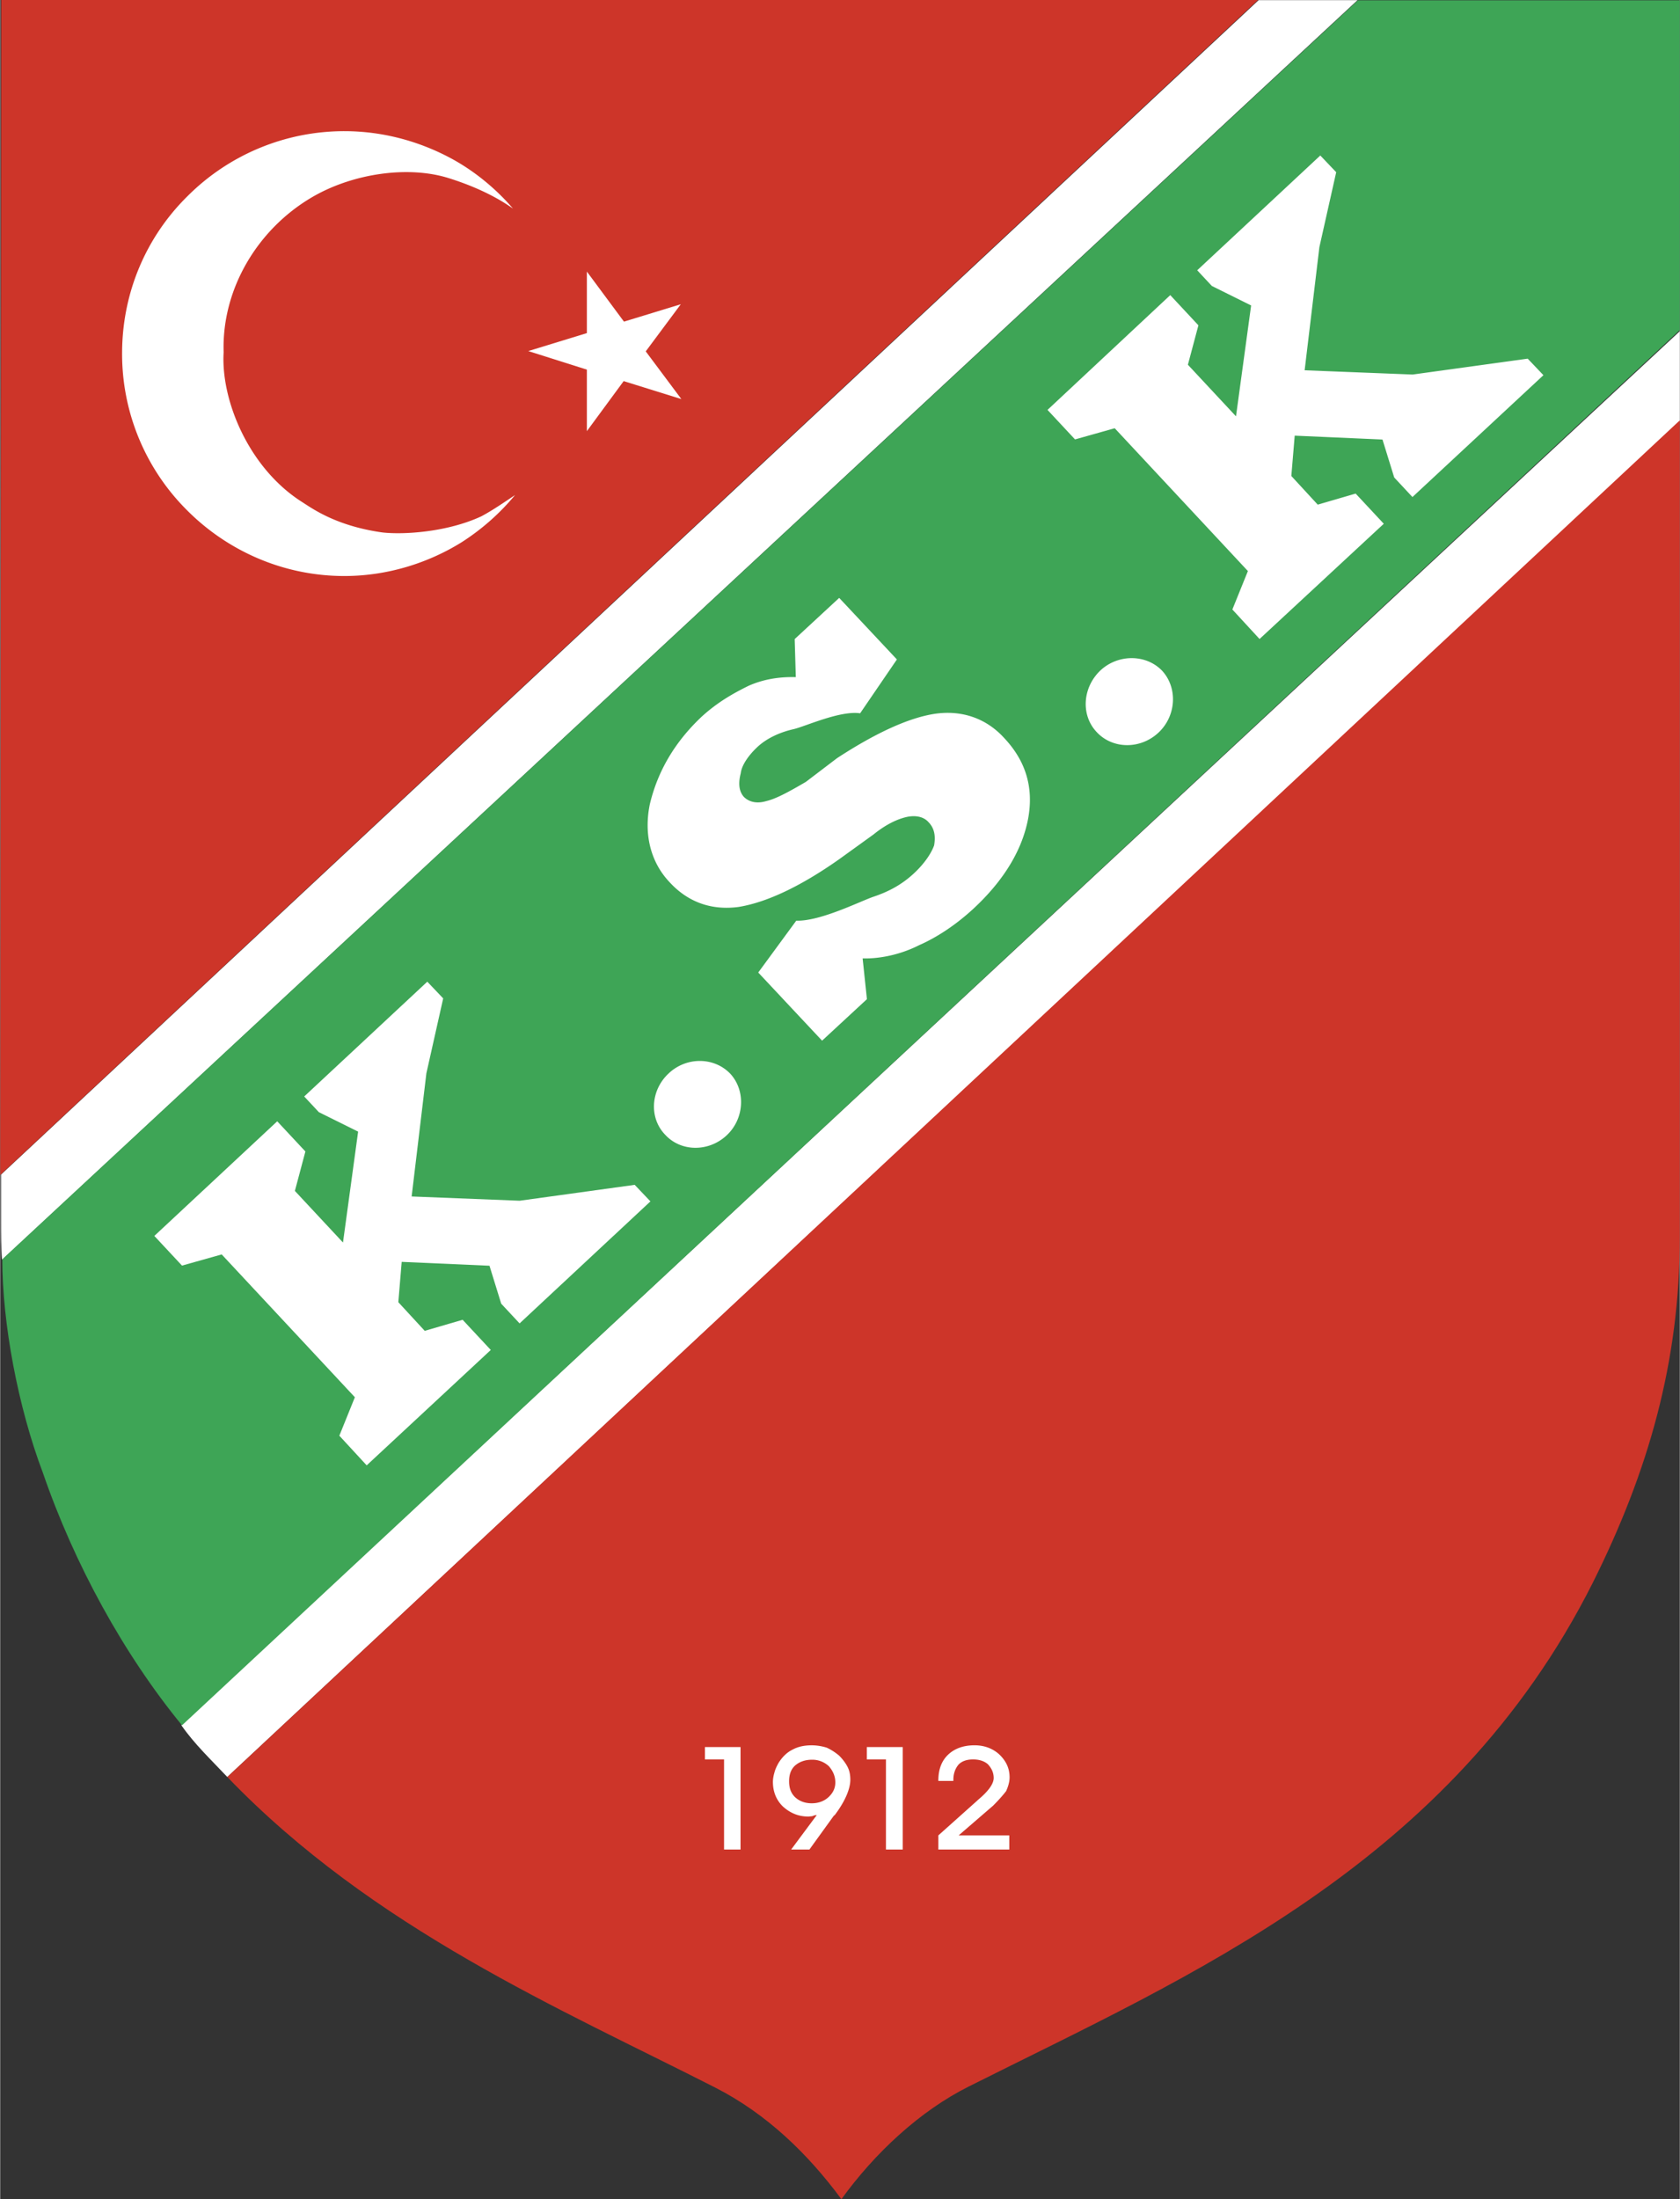 <svg xmlns="http://www.w3.org/2000/svg" width="1910" height="2500" viewBox="0 0 162.333 212.528"><rect x="0" y="0" width="162.333" height="212.528" fill="#333333" stroke="none"/><path d="M21.95 171.729c-1.514-1.609-3.218-3.219-4.449-5.017L162.333 32.008v8.709L21.95 171.729zM.178 121.747c-.095-1.041-.095-2.65-.095-3.597v-4.639L121.629.013h9.561L.178 121.747z" fill="#fff"/><path d="M81.303 212.528c-3.219-4.354-7.194-8.236-12.211-10.792-14.861-7.573-33.037-15.335-47.142-30.008L162.333 40.622v78.948c0 12.022-3.029 22.624-8.425 33.416-13.726 27.263-39 37.959-60.299 48.656-4.733 2.367-9.088 6.437-12.306 10.886z" fill="#cd3529"/><path d="M17.572 166.735c-5.63-6.871-10.401-15.554-13.455-24.428-2.385-6.298-3.913-14.409-3.913-20.612L131.222.029h31.108v31.872L17.572 166.735z" fill="#3ea556"/><path d="M0 113.555L.096 0H121.57L0 113.555z" fill="#cd3529"/><path d="M71.553 178.738H69.96v-8.706h-1.849v-1.194h3.442v9.9zm9.161-6.487c0-.598-.228-1.11-.626-1.565a2.326 2.326 0 0 0-1.622-.626c-.683 0-1.223.199-1.65.569-.398.369-.569.882-.569 1.507 0 .655.17 1.138.569 1.537.427.398.967.597 1.622.597.626 0 1.195-.199 1.622-.597.426-.398.654-.853.654-1.422zm-2.504 6.487h-1.764l2.475-3.329c-.17 0-.312.057-.455.114-.114 0-.256.029-.37.029-.91 0-1.735-.313-2.475-.996-.626-.626-.939-1.422-.939-2.361 0-.256.057-.597.143-.882.085-.341.228-.625.398-.938.341-.541.768-.996 1.337-1.28.569-.313 1.195-.427 1.877-.427.483 0 .996.085 1.451.228.427.199.825.456 1.195.769.313.312.626.711.825 1.109.2.398.256.826.256 1.224 0 .825-.455 2.02-1.508 3.414l-.085.057-2.361 3.269zm9.019 0h-1.622v-8.706h-1.849v-1.194h3.471v9.9zm10.299 0h-6.856v-1.366l3.755-3.357.057-.057c1.024-.854 1.536-1.564 1.536-2.133 0-.513-.199-.939-.569-1.337-.37-.313-.854-.456-1.422-.456-.569 0-1.053.143-1.394.484-.313.37-.512.854-.512 1.479v.114h-1.451v-.057c0-.996.285-1.849.939-2.475s1.536-.911 2.56-.911c.911 0 1.736.285 2.39.882.654.626.996 1.337.996 2.219 0 .427-.142.91-.341 1.337-.312.398-.711.854-1.251 1.395l-3.329 2.873h4.894v1.366h-.002zM106.333 64.794c1.728-1.61 4.438-1.579 5.974.035 1.519 1.661 1.361 4.368-.366 5.978-1.744 1.626-4.422 1.596-5.958-.051-1.566-1.646-1.378-4.319.35-5.962zm15.383-3.041l-2.627-2.851 1.501-3.715-12.871-13.802-3.837 1.08-2.659-2.852 11.864-11.093 2.72 2.917-1.016 3.811 4.649 4.986 1.462-10.716-3.797-1.883-1.413-1.516 11.896-11.092 1.536 1.614-1.625 7.242-1.425 11.9 10.438.412 11.121-1.535 1.521 1.598-12.66 11.775-1.763-1.891-1.133-3.666-8.484-.375-.326 3.898 2.552 2.77 3.664-1.07 2.72 2.917-12.008 11.137zM83.354 92.62l.414 3.94-4.333 4.01-6.171-6.585 3.675-5.01c2.33.081 6.279-1.925 7.491-2.324 1.435-.486 2.704-1.15 3.894-2.26.945-.881 1.642-1.866 1.938-2.691.138-.799.087-1.604-.537-2.242-.5-.569-1.285-.66-2.015-.527-.921.188-2.058.701-3.307 1.713l-3.315 2.391c-3.75 2.644-7.019 4.169-9.714 4.611-2.598.351-4.887-.439-6.68-2.394-1.809-1.907-2.504-4.58-1.913-7.508.721-3.048 2.287-5.91 5.01-8.479 1.531-1.397 3.026-2.243 4.55-2.994 1.425-.628 2.932-.875 4.554-.834l-.108-3.677 4.301-3.98 5.578 5.949-3.555 5.205c-1.913-.288-5.262 1.25-6.406 1.526-1.239.272-2.568.84-3.513 1.722-.863.806-1.527 1.76-1.618 2.544-.237.922-.202 1.711.299 2.281.518.522 1.3.676 2.177.407.954-.219 2.239-.931 3.817-1.853l3.012-2.291c3.71-2.424 6.963-3.934 9.546-4.301 2.598-.351 4.901.486 6.587 2.327 2.067 2.185 2.893 4.736 2.345 7.775-.544 2.944-2.241 5.928-5.353 8.799-1.677 1.534-3.468 2.716-5.198 3.476-1.653.84-3.64 1.321-5.452 1.274zM64.6 103.741c1.712-1.627 4.408-1.612 5.974.036 1.503 1.645 1.346 4.351-.365 5.946-1.744 1.626-4.423 1.596-5.941-.065-1.568-1.617-1.412-4.291.332-5.917zm-29.179 37.871l-2.643-2.866 1.501-3.716-12.871-13.802-3.837 1.08-2.674-2.868 11.879-11.078 2.721 2.917-1.016 3.811 4.65 4.987 1.462-10.717-3.796-1.882-1.414-1.515L41.279 94.87l1.536 1.615-1.625 7.242-1.424 11.9 10.437.412 11.121-1.536 1.521 1.599-12.646 11.792-1.777-1.907-1.133-3.666-8.484-.375-.326 3.898 2.552 2.769 3.664-1.069 2.72 2.917-11.994 11.151zM56.702 41.666V35.72l-5.661-1.792 5.661-1.735v-5.946l3.585 4.836 5.491-1.678-3.386 4.552 3.442 4.609-5.576-1.735-3.556 4.835zm-23.443-28.99c3.699 0 7.198.967 10.242 2.589 2.248 1.195 4.381 2.931 6.06 4.894-1.877-1.337-4.154-2.304-6.259-2.959-3.869-1.195-9.104-.455-13.001 1.764-5.376 3.073-8.905 8.934-8.706 15.079-.284 4.609 2.418 11.209 7.596 14.481 1.024.654 3.3 2.305 7.739 2.931 1.992.228 6.231 0 9.587-1.565 1.11-.597 2.134-1.309 3.243-2.048a22.335 22.335 0 0 1-5.149 4.552c-3.243 2.02-7.198 3.272-11.351 3.272-5.917 0-11.295-2.447-15.164-6.316a21.323 21.323 0 0 1-6.315-15.192c0-5.917 2.361-11.294 6.315-15.192a21.406 21.406 0 0 1 15.163-6.29z" fill="#fff"/></svg>